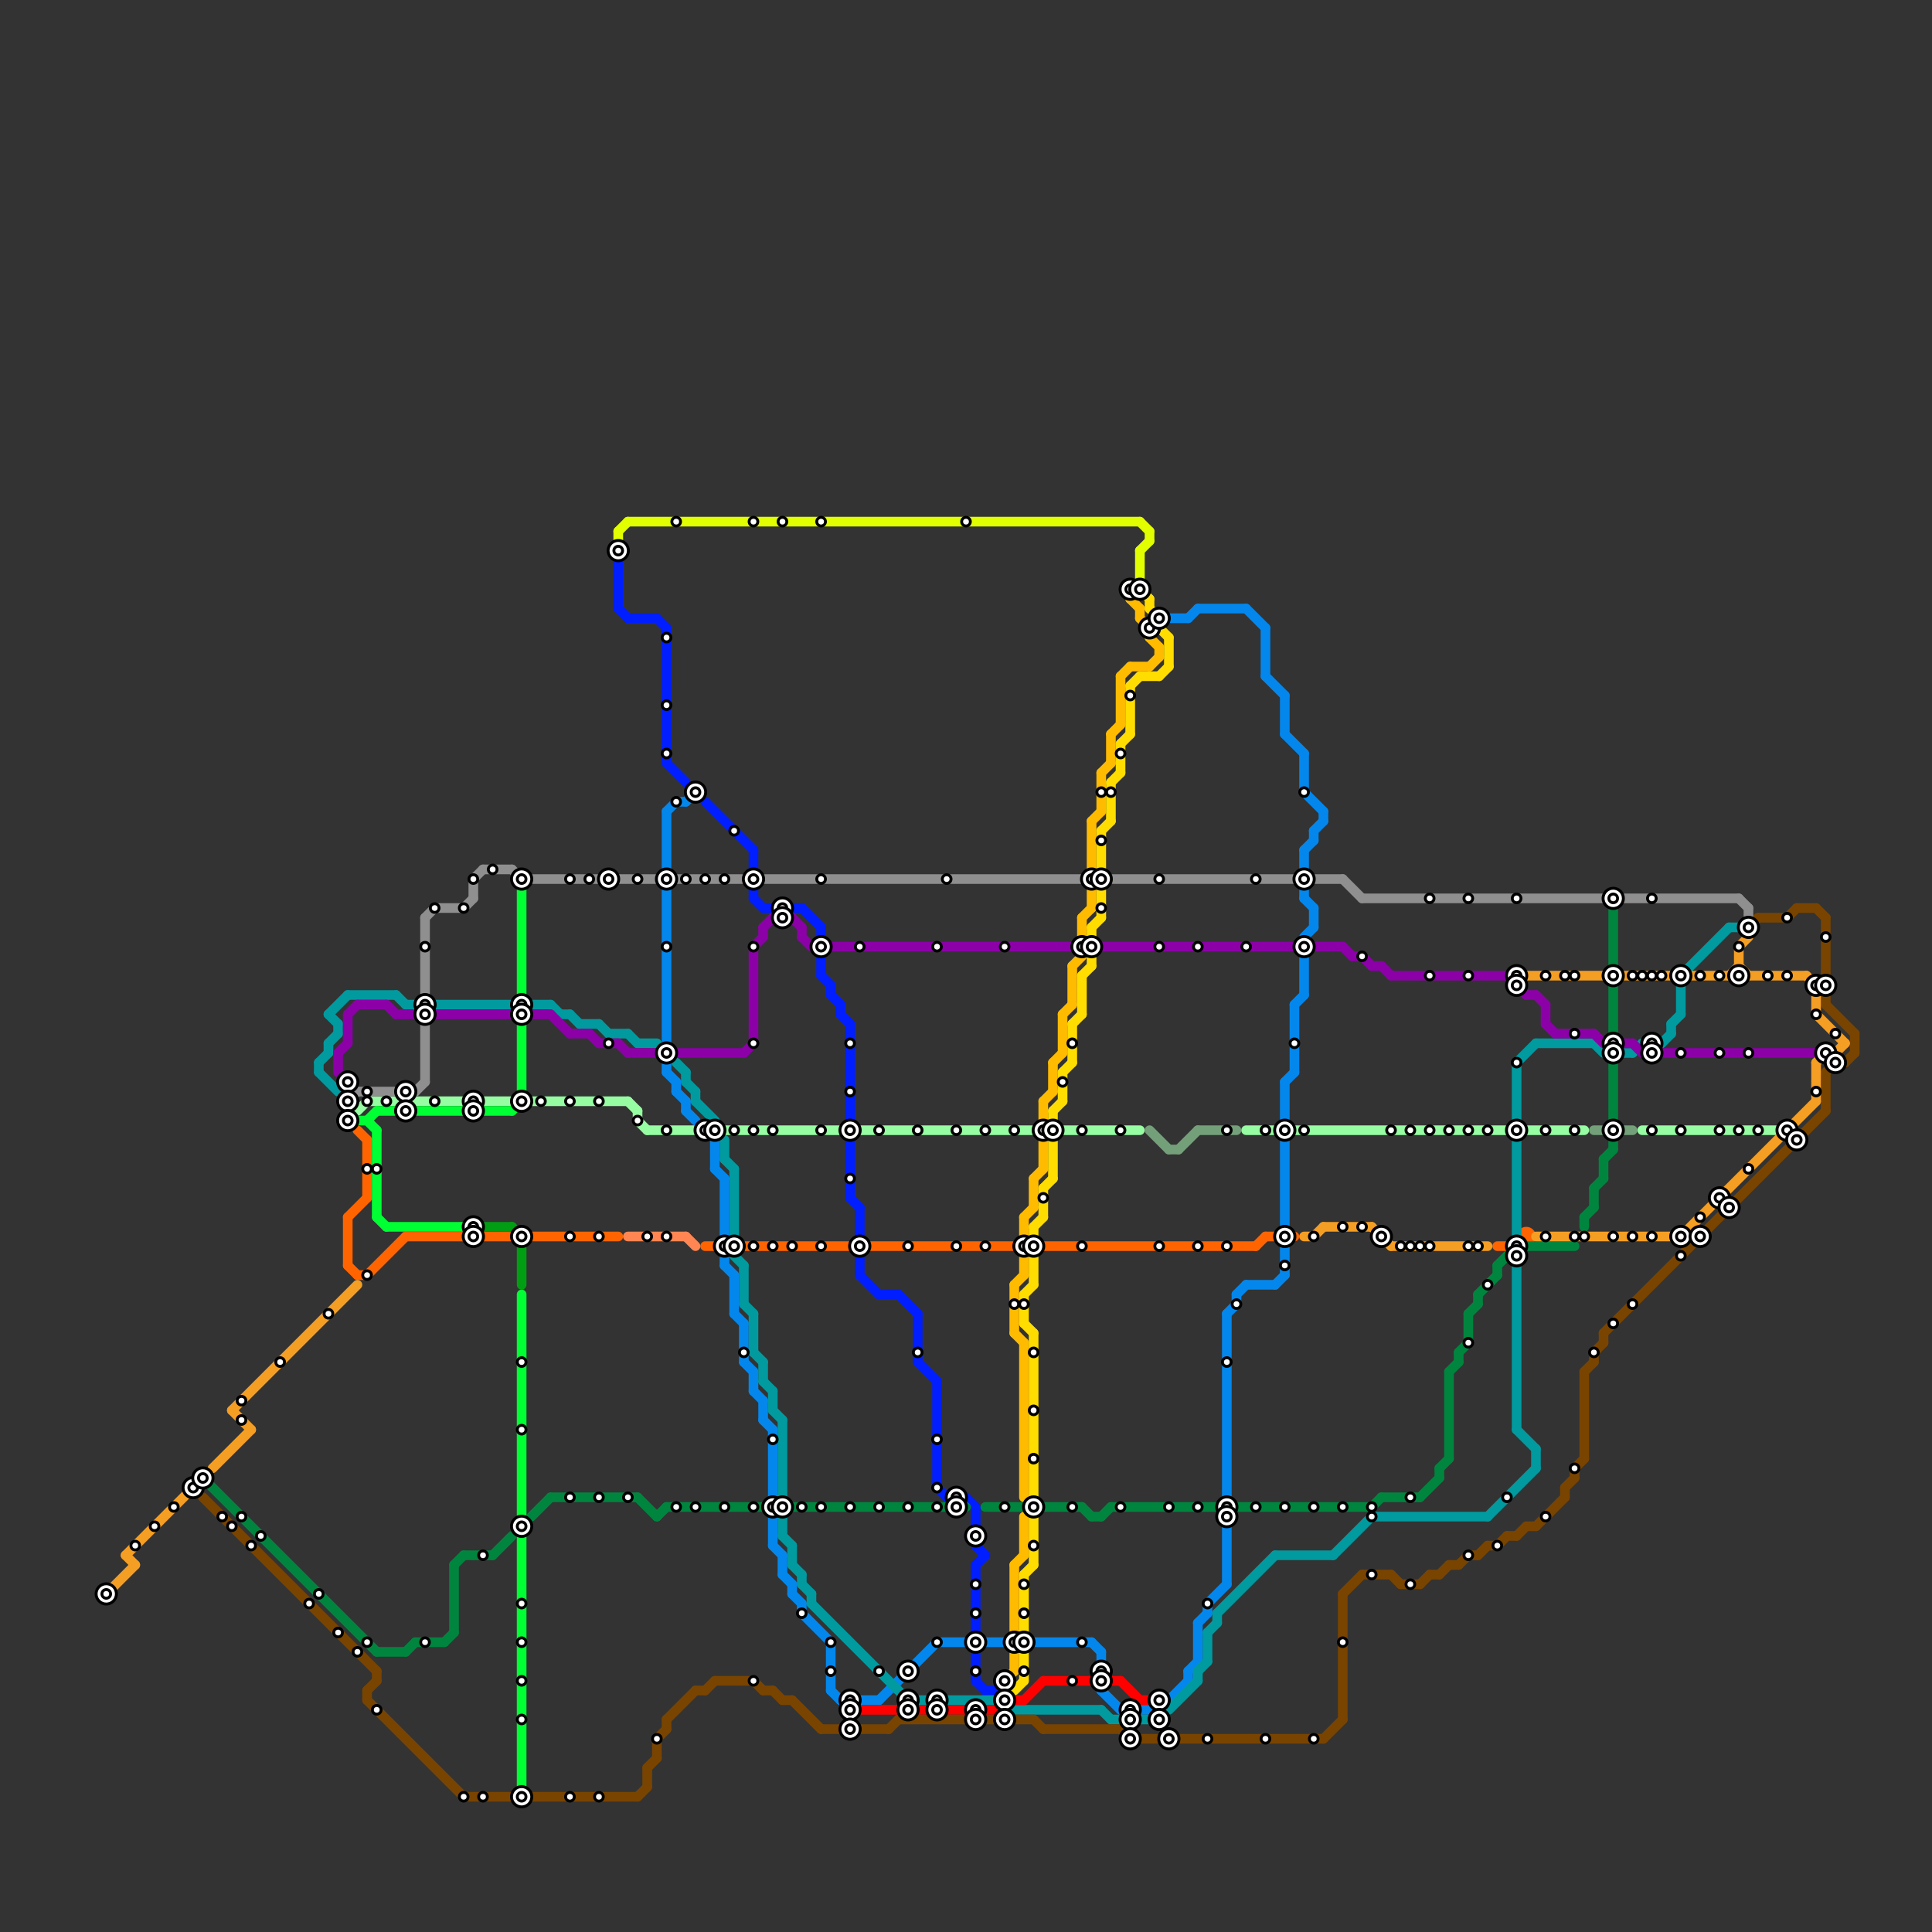 
<svg version="1.1" xmlns="http://www.w3.org/2000/svg" viewBox="0 0 200 200">
<rect x="0" y="0" width="200" height="200" fill="#333333" stroke="none"/>
<style>text { font: 1px Helvetica; font-weight: 600; white-space: pre; dominant-baseline: central; } line { stroke-width: 1; fill: none; stroke-linecap: round; stroke-linejoin: round; } .c0 { stroke: #96fda2 } .c1 { stroke: #ff6400 } .c2 { stroke: #001eff } .c3 { stroke: #00853f } .c4 { stroke: #0487ec } .c5 { stroke: #009a9f } .c6 { stroke: #ff0000 } .c7 { stroke: #794400 } .c8 { stroke: #e1ff00 } .c9 { stroke: #8f8f8f } .c10 { stroke: #8c00a8 } .c11 { stroke: #ffbb00 } .c12 { stroke: #000000 } .c13 { stroke: #ffdd00 } .c14 { stroke: #f59e24 } .c15 { stroke: #73a079 } .c16 { stroke: #00ff33 } .c17 { stroke: #019d13 } .c18 { stroke: #ff8652 } .c19 { stroke: #b656f5 } .c20 { stroke: #f556c3 }</style><defs><g id="wm-xf"><circle r="1.2" fill="#000"/><circle r="0.9" fill="#fff"/><circle r="0.6" fill="#000"/><circle r="0.3" fill="#fff"/></g><g id="wm"><circle r="0.6" fill="#000"/><circle r="0.3" fill="#fff"/></g></defs><line class="c0" x1="129" y1="117" x2="164" y2="117"/><line class="c0" x1="67" y1="117" x2="118" y2="117"/><line class="c0" x1="66" y1="116" x2="67" y2="117"/><line class="c0" x1="66" y1="115" x2="66" y2="116"/><line class="c0" x1="38" y1="114" x2="48" y2="114"/><line class="c0" x1="37" y1="115" x2="38" y2="114"/><line class="c0" x1="65" y1="114" x2="66" y2="115"/><line class="c0" x1="170" y1="117" x2="184" y2="117"/><line class="c0" x1="55" y1="114" x2="65" y2="114"/><line class="c0" x1="50" y1="114" x2="53" y2="114"/><line class="c1" x1="73" y1="129" x2="106" y2="129"/><line class="c1" x1="130" y1="129" x2="131" y2="128"/><line class="c1" x1="42" y1="128" x2="53" y2="128"/><line class="c1" x1="36" y1="131" x2="37" y2="132"/><line class="c1" x1="108" y1="129" x2="130" y2="129"/><line class="c1" x1="37" y1="132" x2="38" y2="132"/><line class="c1" x1="38" y1="132" x2="42" y2="128"/><line class="c1" x1="155" y1="129" x2="156" y2="129"/><line class="c1" x1="36" y1="126" x2="36" y2="131"/><line class="c1" x1="38" y1="118" x2="38" y2="124"/><line class="c1" x1="55" y1="128" x2="64" y2="128"/><line class="c1" x1="131" y1="128" x2="134" y2="128"/><line class="c1" x1="37" y1="117" x2="38" y2="118"/><line class="c1" x1="36" y1="126" x2="38" y2="124"/><circle cx="158" cy="128" r="1" fill="#ff6400" /><line class="c2" x1="78" y1="88" x2="78" y2="90"/><line class="c2" x1="101" y1="156" x2="101" y2="160"/><line class="c2" x1="101" y1="162" x2="102" y2="161"/><line class="c2" x1="101" y1="162" x2="101" y2="169"/><line class="c2" x1="88" y1="106" x2="88" y2="116"/><line class="c2" x1="101" y1="160" x2="102" y2="161"/><line class="c2" x1="64" y1="63" x2="65" y2="64"/><line class="c2" x1="95" y1="141" x2="97" y2="143"/><line class="c2" x1="85" y1="101" x2="86" y2="102"/><line class="c2" x1="93" y1="134" x2="95" y2="136"/><line class="c2" x1="69" y1="79" x2="71" y2="81"/><line class="c2" x1="88" y1="124" x2="89" y2="125"/><line class="c2" x1="79" y1="94" x2="80" y2="94"/><line class="c2" x1="65" y1="64" x2="68" y2="64"/><line class="c2" x1="89" y1="130" x2="89" y2="132"/><line class="c2" x1="100" y1="155" x2="101" y2="156"/><line class="c2" x1="101" y1="171" x2="101" y2="174"/><line class="c2" x1="68" y1="64" x2="69" y2="65"/><line class="c2" x1="89" y1="132" x2="91" y2="134"/><line class="c2" x1="88" y1="118" x2="88" y2="124"/><line class="c2" x1="85" y1="96" x2="85" y2="97"/><line class="c2" x1="64" y1="57" x2="64" y2="63"/><line class="c2" x1="97" y1="143" x2="97" y2="154"/><line class="c2" x1="87" y1="105" x2="88" y2="106"/><line class="c2" x1="97" y1="154" x2="98" y2="155"/><line class="c2" x1="102" y1="175" x2="103" y2="175"/><line class="c2" x1="86" y1="103" x2="87" y2="104"/><line class="c2" x1="69" y1="65" x2="69" y2="79"/><line class="c2" x1="101" y1="174" x2="102" y2="175"/><line class="c2" x1="87" y1="104" x2="87" y2="105"/><line class="c2" x1="98" y1="155" x2="100" y2="155"/><line class="c2" x1="82" y1="94" x2="83" y2="94"/><line class="c2" x1="91" y1="134" x2="93" y2="134"/><line class="c2" x1="89" y1="125" x2="89" y2="128"/><line class="c2" x1="73" y1="83" x2="78" y2="88"/><line class="c2" x1="78" y1="93" x2="79" y2="94"/><line class="c2" x1="85" y1="99" x2="85" y2="101"/><line class="c2" x1="78" y1="92" x2="78" y2="93"/><line class="c2" x1="86" y1="102" x2="86" y2="103"/><line class="c2" x1="95" y1="136" x2="95" y2="141"/><line class="c2" x1="83" y1="94" x2="85" y2="96"/><line class="c3" x1="167" y1="118" x2="167" y2="119"/><line class="c3" x1="142" y1="156" x2="143" y2="155"/><line class="c3" x1="102" y1="156" x2="112" y2="156"/><line class="c3" x1="167" y1="93" x2="167" y2="116"/><line class="c3" x1="47" y1="162" x2="47" y2="169"/><line class="c3" x1="150" y1="142" x2="151" y2="141"/><line class="c3" x1="151" y1="140" x2="151" y2="141"/><line class="c3" x1="48" y1="161" x2="51" y2="161"/><line class="c3" x1="66" y1="155" x2="68" y2="157"/><line class="c3" x1="47" y1="162" x2="48" y2="161"/><line class="c3" x1="166" y1="120" x2="167" y2="119"/><line class="c3" x1="165" y1="123" x2="165" y2="125"/><line class="c3" x1="68" y1="157" x2="69" y2="156"/><line class="c3" x1="115" y1="156" x2="142" y2="156"/><line class="c3" x1="158" y1="129" x2="163" y2="129"/><line class="c3" x1="150" y1="142" x2="150" y2="151"/><line class="c3" x1="21" y1="153" x2="39" y2="171"/><line class="c3" x1="113" y1="157" x2="114" y2="157"/><line class="c3" x1="39" y1="171" x2="42" y2="171"/><line class="c3" x1="151" y1="140" x2="152" y2="139"/><line class="c3" x1="155" y1="131" x2="156" y2="130"/><line class="c3" x1="164" y1="126" x2="164" y2="127"/><line class="c3" x1="43" y1="170" x2="46" y2="170"/><line class="c3" x1="143" y1="155" x2="147" y2="155"/><line class="c3" x1="42" y1="171" x2="43" y2="170"/><line class="c3" x1="155" y1="131" x2="155" y2="132"/><line class="c3" x1="164" y1="126" x2="165" y2="125"/><line class="c3" x1="46" y1="170" x2="47" y2="169"/><line class="c3" x1="149" y1="152" x2="149" y2="153"/><line class="c3" x1="55" y1="157" x2="57" y2="155"/><line class="c3" x1="82" y1="156" x2="100" y2="156"/><line class="c3" x1="114" y1="157" x2="115" y2="156"/><line class="c3" x1="112" y1="156" x2="113" y2="157"/><line class="c3" x1="152" y1="136" x2="153" y2="135"/><line class="c3" x1="165" y1="123" x2="166" y2="122"/><line class="c3" x1="152" y1="136" x2="152" y2="139"/><line class="c3" x1="149" y1="152" x2="150" y2="151"/><line class="c3" x1="153" y1="134" x2="153" y2="135"/><line class="c3" x1="153" y1="134" x2="155" y2="132"/><line class="c3" x1="51" y1="161" x2="53" y2="159"/><line class="c3" x1="147" y1="155" x2="149" y2="153"/><line class="c3" x1="166" y1="120" x2="166" y2="122"/><line class="c3" x1="69" y1="156" x2="80" y2="156"/><line class="c3" x1="57" y1="155" x2="66" y2="155"/><line class="c4" x1="124" y1="63" x2="129" y2="63"/><line class="c4" x1="77" y1="141" x2="78" y2="142"/><line class="c4" x1="131" y1="70" x2="133" y2="72"/><line class="c4" x1="132" y1="133" x2="133" y2="132"/><line class="c4" x1="78" y1="142" x2="78" y2="144"/><line class="c4" x1="86" y1="170" x2="86" y2="175"/><line class="c4" x1="135" y1="88" x2="136" y2="87"/><line class="c4" x1="87" y1="176" x2="91" y2="176"/><line class="c4" x1="134" y1="104" x2="134" y2="111"/><line class="c4" x1="71" y1="83" x2="72" y2="82"/><line class="c4" x1="76" y1="132" x2="76" y2="136"/><line class="c4" x1="79" y1="145" x2="79" y2="147"/><line class="c4" x1="135" y1="88" x2="135" y2="90"/><line class="c4" x1="79" y1="147" x2="80" y2="148"/><line class="c4" x1="124" y1="168" x2="124" y2="172"/><line class="c4" x1="135" y1="82" x2="137" y2="84"/><line class="c4" x1="70" y1="112" x2="70" y2="113"/><line class="c4" x1="78" y1="144" x2="79" y2="145"/><line class="c4" x1="128" y1="134" x2="129" y2="133"/><line class="c4" x1="131" y1="65" x2="131" y2="70"/><line class="c4" x1="123" y1="64" x2="124" y2="63"/><line class="c4" x1="137" y1="84" x2="137" y2="85"/><line class="c4" x1="71" y1="114" x2="71" y2="115"/><line class="c4" x1="74" y1="121" x2="75" y2="122"/><line class="c4" x1="123" y1="173" x2="123" y2="174"/><line class="c4" x1="121" y1="64" x2="123" y2="64"/><line class="c4" x1="69" y1="111" x2="70" y2="112"/><line class="c4" x1="135" y1="97" x2="136" y2="96"/><line class="c4" x1="121" y1="176" x2="123" y2="174"/><line class="c4" x1="71" y1="115" x2="72" y2="116"/><line class="c4" x1="135" y1="93" x2="136" y2="94"/><line class="c4" x1="113" y1="170" x2="114" y2="171"/><line class="c4" x1="74" y1="118" x2="74" y2="121"/><line class="c4" x1="75" y1="131" x2="76" y2="132"/><line class="c4" x1="133" y1="118" x2="133" y2="127"/><line class="c4" x1="75" y1="130" x2="75" y2="131"/><line class="c4" x1="97" y1="170" x2="113" y2="170"/><line class="c4" x1="70" y1="83" x2="71" y2="83"/><line class="c4" x1="80" y1="157" x2="80" y2="160"/><line class="c4" x1="76" y1="136" x2="77" y2="137"/><line class="c4" x1="86" y1="175" x2="87" y2="176"/><line class="c4" x1="69" y1="92" x2="69" y2="111"/><line class="c4" x1="136" y1="86" x2="136" y2="87"/><line class="c4" x1="124" y1="168" x2="125" y2="167"/><line class="c4" x1="82" y1="164" x2="82" y2="165"/><line class="c4" x1="127" y1="136" x2="128" y2="135"/><line class="c4" x1="125" y1="166" x2="125" y2="167"/><line class="c4" x1="125" y1="166" x2="127" y2="164"/><line class="c4" x1="133" y1="76" x2="135" y2="78"/><line class="c4" x1="136" y1="94" x2="136" y2="96"/><line class="c4" x1="127" y1="157" x2="127" y2="164"/><line class="c4" x1="82" y1="165" x2="83" y2="166"/><line class="c4" x1="75" y1="122" x2="75" y2="128"/><line class="c4" x1="69" y1="84" x2="70" y2="83"/><line class="c4" x1="123" y1="173" x2="124" y2="172"/><line class="c4" x1="114" y1="175" x2="116" y2="177"/><line class="c4" x1="91" y1="176" x2="97" y2="170"/><line class="c4" x1="116" y1="177" x2="119" y2="177"/><line class="c4" x1="133" y1="112" x2="134" y2="111"/><line class="c4" x1="77" y1="137" x2="77" y2="141"/><line class="c4" x1="133" y1="129" x2="133" y2="132"/><line class="c4" x1="80" y1="148" x2="80" y2="155"/><line class="c4" x1="135" y1="99" x2="135" y2="103"/><line class="c4" x1="127" y1="136" x2="127" y2="155"/><line class="c4" x1="136" y1="86" x2="137" y2="85"/><line class="c4" x1="83" y1="167" x2="86" y2="170"/><line class="c4" x1="70" y1="113" x2="71" y2="114"/><line class="c4" x1="135" y1="92" x2="135" y2="93"/><line class="c4" x1="129" y1="133" x2="132" y2="133"/><line class="c4" x1="129" y1="63" x2="131" y2="65"/><line class="c4" x1="133" y1="72" x2="133" y2="76"/><line class="c4" x1="83" y1="166" x2="83" y2="167"/><line class="c4" x1="81" y1="163" x2="82" y2="164"/><line class="c4" x1="69" y1="84" x2="69" y2="90"/><line class="c4" x1="133" y1="112" x2="133" y2="116"/><line class="c4" x1="135" y1="78" x2="135" y2="82"/><line class="c4" x1="81" y1="161" x2="81" y2="163"/><line class="c4" x1="134" y1="104" x2="135" y2="103"/><line class="c4" x1="114" y1="171" x2="114" y2="175"/><line class="c4" x1="128" y1="134" x2="128" y2="135"/><line class="c4" x1="80" y1="160" x2="81" y2="161"/><line class="c5" x1="59" y1="105" x2="60" y2="106"/><line class="c5" x1="125" y1="169" x2="126" y2="168"/><line class="c5" x1="114" y1="177" x2="115" y2="178"/><line class="c5" x1="57" y1="104" x2="58" y2="105"/><line class="c5" x1="84" y1="165" x2="84" y2="166"/><line class="c5" x1="34" y1="105" x2="35" y2="106"/><line class="c5" x1="58" y1="105" x2="59" y2="105"/><line class="c5" x1="65" y1="107" x2="66" y2="108"/><line class="c5" x1="124" y1="173" x2="125" y2="172"/><line class="c5" x1="72" y1="114" x2="74" y2="116"/><line class="c5" x1="159" y1="150" x2="159" y2="152"/><line class="c5" x1="174" y1="101" x2="179" y2="96"/><line class="c5" x1="83" y1="164" x2="84" y2="165"/><line class="c5" x1="33" y1="110" x2="33" y2="111"/><line class="c5" x1="105" y1="177" x2="114" y2="177"/><line class="c5" x1="81" y1="159" x2="82" y2="160"/><line class="c5" x1="172" y1="108" x2="173" y2="107"/><line class="c5" x1="82" y1="162" x2="83" y2="163"/><line class="c5" x1="42" y1="104" x2="53" y2="104"/><line class="c5" x1="63" y1="107" x2="65" y2="107"/><line class="c5" x1="36" y1="103" x2="41" y2="103"/><line class="c5" x1="168" y1="109" x2="169" y2="109"/><line class="c5" x1="33" y1="110" x2="34" y2="109"/><line class="c5" x1="159" y1="108" x2="165" y2="108"/><line class="c5" x1="80" y1="144" x2="80" y2="146"/><line class="c5" x1="62" y1="106" x2="63" y2="107"/><line class="c5" x1="70" y1="110" x2="71" y2="111"/><line class="c5" x1="81" y1="147" x2="81" y2="159"/><line class="c5" x1="75" y1="118" x2="75" y2="120"/><line class="c5" x1="75" y1="120" x2="76" y2="121"/><line class="c5" x1="125" y1="169" x2="125" y2="172"/><line class="c5" x1="55" y1="104" x2="57" y2="104"/><line class="c5" x1="170" y1="108" x2="172" y2="108"/><line class="c5" x1="173" y1="106" x2="173" y2="107"/><line class="c5" x1="41" y1="103" x2="42" y2="104"/><line class="c5" x1="77" y1="135" x2="78" y2="136"/><line class="c5" x1="66" y1="108" x2="68" y2="108"/><line class="c5" x1="142" y1="157" x2="154" y2="157"/><line class="c5" x1="126" y1="167" x2="132" y2="161"/><line class="c5" x1="76" y1="130" x2="77" y2="131"/><line class="c5" x1="84" y1="166" x2="94" y2="176"/><line class="c5" x1="76" y1="121" x2="76" y2="128"/><line class="c5" x1="71" y1="112" x2="72" y2="113"/><line class="c5" x1="154" y1="157" x2="159" y2="152"/><line class="c5" x1="35" y1="106" x2="35" y2="107"/><line class="c5" x1="174" y1="101" x2="174" y2="105"/><line class="c5" x1="71" y1="111" x2="71" y2="112"/><line class="c5" x1="34" y1="105" x2="36" y2="103"/><line class="c5" x1="169" y1="109" x2="170" y2="108"/><line class="c5" x1="173" y1="106" x2="174" y2="105"/><line class="c5" x1="157" y1="110" x2="159" y2="108"/><line class="c5" x1="157" y1="148" x2="159" y2="150"/><line class="c5" x1="115" y1="178" x2="119" y2="178"/><line class="c5" x1="79" y1="143" x2="80" y2="144"/><line class="c5" x1="121" y1="177" x2="124" y2="174"/><line class="c5" x1="138" y1="161" x2="142" y2="157"/><line class="c5" x1="60" y1="106" x2="62" y2="106"/><line class="c5" x1="78" y1="140" x2="79" y2="141"/><line class="c5" x1="34" y1="108" x2="34" y2="109"/><line class="c5" x1="165" y1="108" x2="166" y2="109"/><line class="c5" x1="179" y1="96" x2="180" y2="96"/><line class="c5" x1="83" y1="163" x2="83" y2="164"/><line class="c5" x1="157" y1="118" x2="157" y2="148"/><line class="c5" x1="126" y1="167" x2="126" y2="168"/><line class="c5" x1="77" y1="131" x2="77" y2="135"/><line class="c5" x1="157" y1="110" x2="157" y2="116"/><line class="c5" x1="79" y1="141" x2="79" y2="143"/><line class="c5" x1="94" y1="176" x2="103" y2="176"/><line class="c5" x1="82" y1="160" x2="82" y2="162"/><line class="c5" x1="124" y1="173" x2="124" y2="174"/><line class="c5" x1="80" y1="146" x2="81" y2="147"/><line class="c5" x1="132" y1="161" x2="138" y2="161"/><line class="c5" x1="78" y1="136" x2="78" y2="140"/><line class="c5" x1="72" y1="113" x2="72" y2="114"/><line class="c5" x1="33" y1="111" x2="35" y2="113"/><line class="c5" x1="34" y1="108" x2="35" y2="107"/><circle cx="180" cy="101" r="1" fill="#009a9f" /><circle cx="157" cy="101" r="1" fill="#009a9f" /><line class="c6" x1="118" y1="176" x2="119" y2="176"/><line class="c6" x1="106" y1="176" x2="108" y2="174"/><line class="c6" x1="105" y1="176" x2="106" y2="176"/><line class="c6" x1="108" y1="174" x2="113" y2="174"/><line class="c6" x1="115" y1="174" x2="116" y2="174"/><line class="c6" x1="88" y1="177" x2="103" y2="177"/><line class="c6" x1="116" y1="174" x2="118" y2="176"/><line class="c7" x1="182" y1="95" x2="185" y2="95"/><line class="c7" x1="190" y1="110" x2="191" y2="110"/><line class="c7" x1="72" y1="175" x2="73" y2="175"/><line class="c7" x1="165" y1="140" x2="165" y2="141"/><line class="c7" x1="153" y1="161" x2="154" y2="160"/><line class="c7" x1="164" y1="142" x2="164" y2="151"/><line class="c7" x1="181" y1="96" x2="182" y2="95"/><line class="c7" x1="73" y1="175" x2="74" y2="174"/><line class="c7" x1="159" y1="158" x2="162" y2="155"/><line class="c7" x1="151" y1="162" x2="152" y2="161"/><line class="c7" x1="38" y1="175" x2="39" y2="174"/><line class="c7" x1="137" y1="180" x2="139" y2="178"/><line class="c7" x1="165" y1="140" x2="166" y2="139"/><line class="c7" x1="68" y1="180" x2="68" y2="182"/><line class="c7" x1="158" y1="158" x2="159" y2="158"/><line class="c7" x1="139" y1="165" x2="141" y2="163"/><line class="c7" x1="186" y1="94" x2="188" y2="94"/><line class="c7" x1="189" y1="111" x2="189" y2="115"/><line class="c7" x1="156" y1="159" x2="157" y2="159"/><line class="c7" x1="166" y1="138" x2="189" y2="115"/><line class="c7" x1="82" y1="176" x2="85" y2="179"/><line class="c7" x1="149" y1="163" x2="150" y2="162"/><line class="c7" x1="141" y1="163" x2="144" y2="163"/><line class="c7" x1="154" y1="160" x2="155" y2="160"/><line class="c7" x1="147" y1="164" x2="148" y2="163"/><line class="c7" x1="189" y1="111" x2="190" y2="110"/><line class="c7" x1="139" y1="165" x2="139" y2="178"/><line class="c7" x1="67" y1="183" x2="68" y2="182"/><line class="c7" x1="144" y1="163" x2="145" y2="164"/><line class="c7" x1="69" y1="178" x2="72" y2="175"/><line class="c7" x1="145" y1="164" x2="147" y2="164"/><line class="c7" x1="69" y1="178" x2="69" y2="179"/><line class="c7" x1="48" y1="186" x2="66" y2="186"/><line class="c7" x1="162" y1="154" x2="162" y2="155"/><line class="c7" x1="152" y1="161" x2="153" y2="161"/><line class="c7" x1="108" y1="179" x2="116" y2="179"/><line class="c7" x1="66" y1="186" x2="67" y2="185"/><line class="c7" x1="39" y1="173" x2="39" y2="174"/><line class="c7" x1="163" y1="152" x2="163" y2="153"/><line class="c7" x1="116" y1="179" x2="117" y2="180"/><line class="c7" x1="92" y1="179" x2="93" y2="178"/><line class="c7" x1="189" y1="104" x2="192" y2="107"/><line class="c7" x1="189" y1="95" x2="189" y2="104"/><line class="c7" x1="185" y1="95" x2="186" y2="94"/><line class="c7" x1="148" y1="163" x2="149" y2="163"/><line class="c7" x1="67" y1="183" x2="67" y2="185"/><line class="c7" x1="163" y1="152" x2="164" y2="151"/><line class="c7" x1="192" y1="107" x2="192" y2="109"/><line class="c7" x1="38" y1="176" x2="48" y2="186"/><line class="c7" x1="107" y1="178" x2="108" y2="179"/><line class="c7" x1="81" y1="176" x2="82" y2="176"/><line class="c7" x1="85" y1="179" x2="92" y2="179"/><line class="c7" x1="162" y1="154" x2="163" y2="153"/><line class="c7" x1="191" y1="110" x2="192" y2="109"/><line class="c7" x1="157" y1="159" x2="158" y2="158"/><line class="c7" x1="80" y1="175" x2="81" y2="176"/><line class="c7" x1="188" y1="94" x2="189" y2="95"/><line class="c7" x1="21" y1="155" x2="39" y2="173"/><line class="c7" x1="68" y1="180" x2="69" y2="179"/><line class="c7" x1="166" y1="138" x2="166" y2="139"/><line class="c7" x1="79" y1="175" x2="80" y2="175"/><line class="c7" x1="164" y1="142" x2="165" y2="141"/><line class="c7" x1="93" y1="178" x2="107" y2="178"/><line class="c7" x1="155" y1="160" x2="156" y2="159"/><line class="c7" x1="78" y1="174" x2="79" y2="175"/><line class="c7" x1="150" y1="162" x2="151" y2="162"/><line class="c7" x1="38" y1="175" x2="38" y2="176"/><line class="c7" x1="117" y1="180" x2="137" y2="180"/><line class="c7" x1="74" y1="174" x2="78" y2="174"/><line class="c8" x1="119" y1="55" x2="119" y2="56"/><line class="c8" x1="64" y1="55" x2="64" y2="56"/><line class="c8" x1="118" y1="54" x2="119" y2="55"/><line class="c8" x1="64" y1="55" x2="65" y2="54"/><line class="c8" x1="118" y1="57" x2="118" y2="60"/><line class="c8" x1="65" y1="54" x2="118" y2="54"/><line class="c8" x1="118" y1="57" x2="119" y2="56"/><line class="c9" x1="50" y1="90" x2="53" y2="90"/><line class="c9" x1="53" y1="90" x2="54" y2="91"/><line class="c9" x1="115" y1="91" x2="139" y2="91"/><line class="c9" x1="49" y1="91" x2="50" y2="90"/><line class="c9" x1="36" y1="114" x2="37" y2="113"/><line class="c9" x1="139" y1="91" x2="141" y2="93"/><line class="c9" x1="43" y1="113" x2="44" y2="112"/><line class="c9" x1="45" y1="94" x2="48" y2="94"/><line class="c9" x1="44" y1="95" x2="44" y2="103"/><line class="c9" x1="44" y1="105" x2="44" y2="112"/><line class="c9" x1="37" y1="113" x2="43" y2="113"/><line class="c9" x1="181" y1="94" x2="181" y2="95"/><line class="c9" x1="49" y1="91" x2="49" y2="93"/><line class="c9" x1="168" y1="93" x2="180" y2="93"/><line class="c9" x1="54" y1="91" x2="113" y2="91"/><line class="c9" x1="180" y1="93" x2="181" y2="94"/><line class="c9" x1="141" y1="93" x2="166" y2="93"/><line class="c9" x1="44" y1="95" x2="45" y2="94"/><line class="c9" x1="48" y1="94" x2="49" y2="93"/><line class="c10" x1="80" y1="95" x2="82" y2="95"/><line class="c10" x1="35" y1="109" x2="36" y2="108"/><line class="c10" x1="36" y1="105" x2="36" y2="108"/><line class="c10" x1="168" y1="108" x2="169" y2="108"/><line class="c10" x1="83" y1="97" x2="84" y2="98"/><line class="c10" x1="83" y1="96" x2="83" y2="97"/><line class="c10" x1="169" y1="108" x2="170" y2="109"/><line class="c10" x1="160" y1="104" x2="160" y2="106"/><line class="c10" x1="143" y1="100" x2="144" y2="101"/><line class="c10" x1="79" y1="96" x2="79" y2="97"/><line class="c10" x1="139" y1="98" x2="140" y2="99"/><line class="c10" x1="140" y1="99" x2="141" y2="99"/><line class="c10" x1="141" y1="99" x2="142" y2="100"/><line class="c10" x1="70" y1="109" x2="77" y2="109"/><line class="c10" x1="41" y1="105" x2="43" y2="105"/><line class="c10" x1="86" y1="98" x2="139" y2="98"/><line class="c10" x1="159" y1="103" x2="160" y2="104"/><line class="c10" x1="78" y1="98" x2="78" y2="108"/><line class="c10" x1="59" y1="107" x2="61" y2="107"/><line class="c10" x1="77" y1="109" x2="78" y2="108"/><line class="c10" x1="79" y1="96" x2="80" y2="95"/><line class="c10" x1="156" y1="101" x2="158" y2="103"/><line class="c10" x1="45" y1="105" x2="57" y2="105"/><line class="c10" x1="62" y1="108" x2="64" y2="108"/><line class="c10" x1="144" y1="101" x2="156" y2="101"/><line class="c10" x1="35" y1="109" x2="35" y2="111"/><line class="c10" x1="57" y1="105" x2="59" y2="107"/><line class="c10" x1="37" y1="104" x2="40" y2="104"/><line class="c10" x1="142" y1="100" x2="143" y2="100"/><line class="c10" x1="78" y1="98" x2="79" y2="97"/><line class="c10" x1="40" y1="104" x2="41" y2="105"/><line class="c10" x1="61" y1="107" x2="62" y2="108"/><line class="c10" x1="82" y1="95" x2="83" y2="96"/><line class="c10" x1="170" y1="109" x2="188" y2="109"/><line class="c10" x1="158" y1="103" x2="159" y2="103"/><line class="c10" x1="36" y1="105" x2="37" y2="104"/><line class="c10" x1="64" y1="108" x2="65" y2="109"/><line class="c10" x1="165" y1="107" x2="166" y2="108"/><line class="c10" x1="65" y1="109" x2="68" y2="109"/><line class="c10" x1="160" y1="106" x2="161" y2="107"/><line class="c10" x1="161" y1="107" x2="165" y2="107"/><line class="c11" x1="107" y1="122" x2="107" y2="125"/><line class="c11" x1="112" y1="95" x2="112" y2="97"/><line class="c11" x1="105" y1="162" x2="106" y2="161"/><line class="c11" x1="111" y1="100" x2="112" y2="99"/><line class="c11" x1="108" y1="114" x2="109" y2="113"/><line class="c11" x1="115" y1="76" x2="116" y2="75"/><line class="c11" x1="106" y1="126" x2="106" y2="128"/><line class="c11" x1="117" y1="61" x2="117" y2="62"/><line class="c11" x1="119" y1="66" x2="120" y2="67"/><line class="c11" x1="117" y1="69" x2="119" y2="69"/><line class="c11" x1="105" y1="133" x2="105" y2="138"/><line class="c11" x1="113" y1="85" x2="114" y2="84"/><line class="c11" x1="109" y1="110" x2="110" y2="109"/><line class="c11" x1="115" y1="76" x2="115" y2="79"/><line class="c11" x1="116" y1="70" x2="116" y2="75"/><line class="c11" x1="120" y1="67" x2="120" y2="68"/><line class="c11" x1="106" y1="139" x2="106" y2="155"/><line class="c11" x1="119" y1="65" x2="119" y2="66"/><line class="c11" x1="109" y1="110" x2="109" y2="113"/><line class="c11" x1="105" y1="171" x2="105" y2="173"/><line class="c11" x1="113" y1="92" x2="113" y2="94"/><line class="c11" x1="118" y1="63" x2="118" y2="64"/><line class="c11" x1="108" y1="114" x2="108" y2="116"/><line class="c11" x1="105" y1="133" x2="106" y2="132"/><line class="c11" x1="112" y1="95" x2="113" y2="94"/><line class="c11" x1="117" y1="62" x2="118" y2="63"/><line class="c11" x1="119" y1="69" x2="120" y2="68"/><line class="c11" x1="106" y1="126" x2="107" y2="125"/><line class="c11" x1="106" y1="130" x2="106" y2="132"/><line class="c11" x1="114" y1="80" x2="114" y2="84"/><line class="c11" x1="113" y1="85" x2="113" y2="90"/><line class="c11" x1="108" y1="118" x2="108" y2="121"/><line class="c11" x1="110" y1="105" x2="110" y2="109"/><line class="c11" x1="116" y1="70" x2="117" y2="69"/><line class="c11" x1="105" y1="138" x2="106" y2="139"/><line class="c11" x1="118" y1="64" x2="119" y2="65"/><line class="c11" x1="106" y1="157" x2="106" y2="161"/><line class="c11" x1="104" y1="174" x2="105" y2="173"/><line class="c11" x1="107" y1="122" x2="108" y2="121"/><line class="c11" x1="114" y1="80" x2="115" y2="79"/><line class="c11" x1="105" y1="162" x2="105" y2="169"/><line class="c11" x1="110" y1="105" x2="111" y2="104"/><line class="c11" x1="111" y1="100" x2="111" y2="104"/><line class="c12" x1="36" y1="112" x2="36" y2="113"/><line class="c12" x1="120" y1="176" x2="120" y2="178"/><line class="c12" x1="36" y1="115" x2="36" y2="116"/><line class="c12" x1="104" y1="175" x2="104" y2="177"/><line class="c13" x1="117" y1="71" x2="117" y2="76"/><line class="c13" x1="118" y1="61" x2="119" y2="62"/><line class="c13" x1="109" y1="115" x2="110" y2="114"/><line class="c13" x1="109" y1="115" x2="109" y2="116"/><line class="c13" x1="116" y1="77" x2="117" y2="76"/><line class="c13" x1="114" y1="86" x2="114" y2="95"/><line class="c13" x1="112" y1="101" x2="113" y2="100"/><line class="c13" x1="113" y1="99" x2="113" y2="100"/><line class="c13" x1="120" y1="65" x2="121" y2="66"/><line class="c13" x1="115" y1="81" x2="116" y2="80"/><line class="c13" x1="116" y1="77" x2="116" y2="80"/><line class="c13" x1="118" y1="70" x2="120" y2="70"/><line class="c13" x1="108" y1="123" x2="109" y2="122"/><line class="c13" x1="113" y1="96" x2="113" y2="97"/><line class="c13" x1="106" y1="171" x2="106" y2="174"/><line class="c13" x1="110" y1="111" x2="111" y2="110"/><line class="c13" x1="117" y1="71" x2="118" y2="70"/><line class="c13" x1="119" y1="63" x2="120" y2="64"/><line class="c13" x1="107" y1="138" x2="107" y2="155"/><line class="c13" x1="105" y1="175" x2="106" y2="174"/><line class="c13" x1="106" y1="134" x2="107" y2="133"/><line class="c13" x1="113" y1="96" x2="114" y2="95"/><line class="c13" x1="107" y1="127" x2="108" y2="126"/><line class="c13" x1="120" y1="70" x2="121" y2="69"/><line class="c13" x1="119" y1="62" x2="119" y2="63"/><line class="c13" x1="121" y1="66" x2="121" y2="69"/><line class="c13" x1="106" y1="163" x2="107" y2="162"/><line class="c13" x1="108" y1="123" x2="108" y2="126"/><line class="c13" x1="115" y1="81" x2="115" y2="85"/><line class="c13" x1="110" y1="111" x2="110" y2="114"/><line class="c13" x1="114" y1="86" x2="115" y2="85"/><line class="c13" x1="106" y1="137" x2="107" y2="138"/><line class="c13" x1="106" y1="134" x2="106" y2="137"/><line class="c13" x1="107" y1="127" x2="107" y2="133"/><line class="c13" x1="109" y1="118" x2="109" y2="122"/><line class="c13" x1="112" y1="101" x2="112" y2="105"/><line class="c13" x1="106" y1="163" x2="106" y2="169"/><line class="c13" x1="120" y1="64" x2="120" y2="65"/><line class="c13" x1="111" y1="106" x2="112" y2="105"/><line class="c13" x1="107" y1="157" x2="107" y2="162"/><line class="c13" x1="111" y1="106" x2="111" y2="110"/><line class="c14" x1="13" y1="161" x2="14" y2="162"/><line class="c14" x1="188" y1="110" x2="188" y2="114"/><line class="c14" x1="136" y1="128" x2="137" y2="127"/><line class="c14" x1="188" y1="110" x2="189" y2="109"/><line class="c14" x1="180" y1="100" x2="181" y2="101"/><line class="c14" x1="188" y1="105" x2="191" y2="108"/><line class="c14" x1="158" y1="101" x2="166" y2="101"/><line class="c14" x1="135" y1="128" x2="136" y2="128"/><line class="c14" x1="175" y1="101" x2="179" y2="101"/><line class="c14" x1="180" y1="98" x2="181" y2="97"/><line class="c14" x1="181" y1="101" x2="187" y2="101"/><line class="c14" x1="24" y1="146" x2="37" y2="133"/><line class="c14" x1="189" y1="109" x2="190" y2="109"/><line class="c14" x1="24" y1="146" x2="26" y2="148"/><line class="c14" x1="142" y1="127" x2="144" y2="129"/><line class="c14" x1="22" y1="152" x2="26" y2="148"/><line class="c14" x1="168" y1="101" x2="173" y2="101"/><line class="c14" x1="174" y1="128" x2="188" y2="114"/><line class="c14" x1="137" y1="127" x2="142" y2="127"/><line class="c14" x1="188" y1="102" x2="188" y2="105"/><line class="c14" x1="11" y1="165" x2="14" y2="162"/><line class="c14" x1="13" y1="161" x2="20" y2="154"/><line class="c14" x1="179" y1="101" x2="180" y2="100"/><line class="c14" x1="187" y1="101" x2="188" y2="102"/><line class="c14" x1="144" y1="129" x2="154" y2="129"/><line class="c14" x1="159" y1="128" x2="174" y2="128"/><line class="c14" x1="180" y1="98" x2="180" y2="100"/><line class="c14" x1="190" y1="109" x2="191" y2="108"/><line class="c15" x1="121" y1="119" x2="122" y2="119"/><line class="c15" x1="124" y1="117" x2="128" y2="117"/><line class="c15" x1="122" y1="119" x2="124" y2="117"/><line class="c15" x1="165" y1="117" x2="169" y2="117"/><line class="c15" x1="119" y1="117" x2="121" y2="119"/><line class="c16" x1="37" y1="116" x2="38" y2="116"/><line class="c16" x1="39" y1="126" x2="40" y2="127"/><line class="c16" x1="38" y1="116" x2="39" y2="115"/><line class="c16" x1="54" y1="92" x2="54" y2="104"/><line class="c16" x1="40" y1="127" x2="48" y2="127"/><line class="c16" x1="39" y1="117" x2="39" y2="126"/><line class="c16" x1="54" y1="134" x2="54" y2="185"/><line class="c16" x1="54" y1="106" x2="54" y2="114"/><line class="c16" x1="53" y1="115" x2="54" y2="114"/><line class="c16" x1="38" y1="116" x2="39" y2="117"/><line class="c16" x1="39" y1="115" x2="53" y2="115"/><line class="c17" x1="49" y1="127" x2="53" y2="127"/><line class="c17" x1="53" y1="127" x2="54" y2="128"/><line class="c17" x1="54" y1="128" x2="54" y2="133"/><circle cx="49" cy="114" r="1" fill="#019d13" /><line class="c18" x1="65" y1="128" x2="71" y2="128"/><line class="c18" x1="71" y1="128" x2="72" y2="129"/><circle cx="81" cy="94" r="1" fill="#b656f5" /><circle cx="85" cy="98" r="1" fill="#f556c3" />

<use x="100" y="54" href="#wm"/><use x="101" y="159" href="#wm-xf"/><use x="101" y="164" href="#wm"/><use x="101" y="167" href="#wm"/><use x="101" y="170" href="#wm-xf"/><use x="101" y="173" href="#wm"/><use x="101" y="177" href="#wm-xf"/><use x="101" y="178" href="#wm-xf"/><use x="102" y="117" href="#wm"/><use x="102" y="129" href="#wm"/><use x="104" y="156" href="#wm"/><use x="104" y="174" href="#wm-xf"/><use x="104" y="176" href="#wm-xf"/><use x="104" y="178" href="#wm-xf"/><use x="104" y="98" href="#wm"/><use x="105" y="117" href="#wm"/><use x="105" y="135" href="#wm"/><use x="105" y="170" href="#wm-xf"/><use x="106" y="129" href="#wm-xf"/><use x="106" y="135" href="#wm"/><use x="106" y="164" href="#wm"/><use x="106" y="167" href="#wm"/><use x="106" y="170" href="#wm-xf"/><use x="106" y="173" href="#wm"/><use x="107" y="129" href="#wm-xf"/><use x="107" y="140" href="#wm"/><use x="107" y="146" href="#wm"/><use x="107" y="151" href="#wm"/><use x="107" y="156" href="#wm-xf"/><use x="107" y="160" href="#wm"/><use x="108" y="117" href="#wm-xf"/><use x="108" y="124" href="#wm"/><use x="109" y="117" href="#wm-xf"/><use x="11" y="165" href="#wm-xf"/><use x="110" y="112" href="#wm"/><use x="111" y="108" href="#wm"/><use x="111" y="156" href="#wm"/><use x="111" y="174" href="#wm"/><use x="112" y="117" href="#wm"/><use x="112" y="129" href="#wm"/><use x="112" y="170" href="#wm"/><use x="112" y="98" href="#wm-xf"/><use x="113" y="91" href="#wm-xf"/><use x="113" y="98" href="#wm-xf"/><use x="114" y="173" href="#wm-xf"/><use x="114" y="174" href="#wm-xf"/><use x="114" y="82" href="#wm"/><use x="114" y="87" href="#wm"/><use x="114" y="91" href="#wm-xf"/><use x="114" y="94" href="#wm"/><use x="115" y="82" href="#wm"/><use x="116" y="117" href="#wm"/><use x="116" y="156" href="#wm"/><use x="116" y="78" href="#wm"/><use x="117" y="177" href="#wm-xf"/><use x="117" y="178" href="#wm-xf"/><use x="117" y="180" href="#wm-xf"/><use x="117" y="61" href="#wm-xf"/><use x="117" y="72" href="#wm"/><use x="118" y="61" href="#wm-xf"/><use x="119" y="65" href="#wm-xf"/><use x="120" y="129" href="#wm"/><use x="120" y="176" href="#wm-xf"/><use x="120" y="178" href="#wm-xf"/><use x="120" y="64" href="#wm-xf"/><use x="120" y="91" href="#wm"/><use x="120" y="98" href="#wm"/><use x="121" y="156" href="#wm"/><use x="121" y="180" href="#wm-xf"/><use x="124" y="129" href="#wm"/><use x="124" y="156" href="#wm"/><use x="124" y="98" href="#wm"/><use x="125" y="166" href="#wm"/><use x="125" y="180" href="#wm"/><use x="127" y="117" href="#wm"/><use x="127" y="129" href="#wm"/><use x="127" y="141" href="#wm"/><use x="127" y="156" href="#wm-xf"/><use x="127" y="157" href="#wm-xf"/><use x="128" y="135" href="#wm"/><use x="129" y="98" href="#wm"/><use x="130" y="156" href="#wm"/><use x="130" y="91" href="#wm"/><use x="131" y="117" href="#wm"/><use x="131" y="180" href="#wm"/><use x="133" y="117" href="#wm-xf"/><use x="133" y="128" href="#wm-xf"/><use x="133" y="131" href="#wm"/><use x="133" y="156" href="#wm"/><use x="134" y="108" href="#wm"/><use x="135" y="117" href="#wm"/><use x="135" y="82" href="#wm"/><use x="135" y="91" href="#wm-xf"/><use x="135" y="98" href="#wm-xf"/><use x="136" y="128" href="#wm"/><use x="136" y="156" href="#wm"/><use x="136" y="180" href="#wm"/><use x="139" y="127" href="#wm"/><use x="139" y="156" href="#wm"/><use x="139" y="170" href="#wm"/><use x="14" y="160" href="#wm"/><use x="141" y="127" href="#wm"/><use x="141" y="99" href="#wm"/><use x="142" y="156" href="#wm"/><use x="142" y="157" href="#wm"/><use x="142" y="163" href="#wm"/><use x="143" y="128" href="#wm-xf"/><use x="144" y="117" href="#wm"/><use x="145" y="129" href="#wm"/><use x="146" y="117" href="#wm"/><use x="146" y="129" href="#wm"/><use x="146" y="155" href="#wm"/><use x="146" y="164" href="#wm"/><use x="147" y="129" href="#wm"/><use x="148" y="101" href="#wm"/><use x="148" y="117" href="#wm"/><use x="148" y="129" href="#wm"/><use x="148" y="93" href="#wm"/><use x="150" y="117" href="#wm"/><use x="152" y="101" href="#wm"/><use x="152" y="117" href="#wm"/><use x="152" y="129" href="#wm"/><use x="152" y="139" href="#wm"/><use x="152" y="161" href="#wm"/><use x="152" y="93" href="#wm"/><use x="153" y="129" href="#wm"/><use x="154" y="117" href="#wm"/><use x="154" y="133" href="#wm"/><use x="155" y="160" href="#wm"/><use x="156" y="155" href="#wm"/><use x="157" y="101" href="#wm-xf"/><use x="157" y="102" href="#wm-xf"/><use x="157" y="110" href="#wm"/><use x="157" y="117" href="#wm-xf"/><use x="157" y="129" href="#wm-xf"/><use x="157" y="130" href="#wm-xf"/><use x="157" y="93" href="#wm"/><use x="16" y="158" href="#wm"/><use x="160" y="101" href="#wm"/><use x="160" y="117" href="#wm"/><use x="160" y="128" href="#wm"/><use x="160" y="157" href="#wm"/><use x="162" y="101" href="#wm"/><use x="163" y="101" href="#wm"/><use x="163" y="107" href="#wm"/><use x="163" y="117" href="#wm"/><use x="163" y="128" href="#wm"/><use x="163" y="152" href="#wm"/><use x="164" y="128" href="#wm"/><use x="165" y="140" href="#wm"/><use x="167" y="101" href="#wm-xf"/><use x="167" y="108" href="#wm-xf"/><use x="167" y="109" href="#wm-xf"/><use x="167" y="117" href="#wm-xf"/><use x="167" y="128" href="#wm"/><use x="167" y="137" href="#wm"/><use x="167" y="93" href="#wm-xf"/><use x="169" y="101" href="#wm"/><use x="169" y="128" href="#wm"/><use x="169" y="135" href="#wm"/><use x="170" y="101" href="#wm"/><use x="171" y="101" href="#wm"/><use x="171" y="108" href="#wm-xf"/><use x="171" y="109" href="#wm-xf"/><use x="171" y="117" href="#wm"/><use x="171" y="128" href="#wm"/><use x="171" y="93" href="#wm"/><use x="172" y="101" href="#wm"/><use x="174" y="101" href="#wm-xf"/><use x="174" y="109" href="#wm"/><use x="174" y="117" href="#wm"/><use x="174" y="128" href="#wm-xf"/><use x="174" y="130" href="#wm"/><use x="176" y="101" href="#wm"/><use x="176" y="126" href="#wm"/><use x="176" y="128" href="#wm-xf"/><use x="178" y="101" href="#wm"/><use x="178" y="109" href="#wm"/><use x="178" y="117" href="#wm"/><use x="178" y="124" href="#wm-xf"/><use x="179" y="125" href="#wm-xf"/><use x="18" y="156" href="#wm"/><use x="180" y="101" href="#wm-xf"/><use x="180" y="117" href="#wm"/><use x="180" y="98" href="#wm"/><use x="181" y="109" href="#wm"/><use x="181" y="121" href="#wm"/><use x="181" y="96" href="#wm-xf"/><use x="182" y="117" href="#wm"/><use x="183" y="101" href="#wm"/><use x="185" y="101" href="#wm"/><use x="185" y="117" href="#wm-xf"/><use x="185" y="95" href="#wm"/><use x="186" y="118" href="#wm-xf"/><use x="188" y="102" href="#wm-xf"/><use x="188" y="105" href="#wm"/><use x="188" y="113" href="#wm"/><use x="189" y="102" href="#wm-xf"/><use x="189" y="109" href="#wm-xf"/><use x="189" y="97" href="#wm"/><use x="190" y="107" href="#wm"/><use x="190" y="110" href="#wm-xf"/><use x="20" y="154" href="#wm-xf"/><use x="21" y="153" href="#wm-xf"/><use x="23" y="157" href="#wm"/><use x="24" y="158" href="#wm"/><use x="25" y="145" href="#wm"/><use x="25" y="147" href="#wm"/><use x="25" y="157" href="#wm"/><use x="26" y="160" href="#wm"/><use x="27" y="159" href="#wm"/><use x="29" y="141" href="#wm"/><use x="32" y="166" href="#wm"/><use x="33" y="165" href="#wm"/><use x="34" y="136" href="#wm"/><use x="35" y="169" href="#wm"/><use x="36" y="112" href="#wm-xf"/><use x="36" y="114" href="#wm-xf"/><use x="36" y="116" href="#wm-xf"/><use x="37" y="171" href="#wm"/><use x="38" y="113" href="#wm"/><use x="38" y="114" href="#wm"/><use x="38" y="121" href="#wm"/><use x="38" y="132" href="#wm"/><use x="38" y="170" href="#wm"/><use x="39" y="121" href="#wm"/><use x="39" y="177" href="#wm"/><use x="40" y="114" href="#wm"/><use x="42" y="113" href="#wm-xf"/><use x="42" y="115" href="#wm-xf"/><use x="44" y="104" href="#wm-xf"/><use x="44" y="105" href="#wm-xf"/><use x="44" y="170" href="#wm"/><use x="44" y="98" href="#wm"/><use x="45" y="114" href="#wm"/><use x="45" y="94" href="#wm"/><use x="48" y="186" href="#wm"/><use x="48" y="94" href="#wm"/><use x="49" y="114" href="#wm-xf"/><use x="49" y="115" href="#wm-xf"/><use x="49" y="127" href="#wm-xf"/><use x="49" y="128" href="#wm-xf"/><use x="49" y="91" href="#wm"/><use x="50" y="161" href="#wm"/><use x="50" y="186" href="#wm"/><use x="51" y="90" href="#wm"/><use x="54" y="104" href="#wm-xf"/><use x="54" y="105" href="#wm-xf"/><use x="54" y="114" href="#wm-xf"/><use x="54" y="128" href="#wm-xf"/><use x="54" y="141" href="#wm"/><use x="54" y="148" href="#wm"/><use x="54" y="158" href="#wm-xf"/><use x="54" y="166" href="#wm"/><use x="54" y="170" href="#wm"/><use x="54" y="174" href="#wm"/><use x="54" y="178" href="#wm"/><use x="54" y="186" href="#wm-xf"/><use x="54" y="91" href="#wm-xf"/><use x="56" y="114" href="#wm"/><use x="59" y="114" href="#wm"/><use x="59" y="128" href="#wm"/><use x="59" y="155" href="#wm"/><use x="59" y="186" href="#wm"/><use x="59" y="91" href="#wm"/><use x="61" y="91" href="#wm"/><use x="62" y="114" href="#wm"/><use x="62" y="128" href="#wm"/><use x="62" y="155" href="#wm"/><use x="62" y="186" href="#wm"/><use x="63" y="108" href="#wm"/><use x="63" y="91" href="#wm-xf"/><use x="64" y="57" href="#wm-xf"/><use x="65" y="155" href="#wm"/><use x="66" y="116" href="#wm"/><use x="66" y="91" href="#wm"/><use x="67" y="128" href="#wm"/><use x="68" y="180" href="#wm"/><use x="69" y="109" href="#wm-xf"/><use x="69" y="117" href="#wm"/><use x="69" y="128" href="#wm"/><use x="69" y="66" href="#wm"/><use x="69" y="73" href="#wm"/><use x="69" y="78" href="#wm"/><use x="69" y="91" href="#wm-xf"/><use x="69" y="98" href="#wm"/><use x="70" y="156" href="#wm"/><use x="70" y="54" href="#wm"/><use x="70" y="83" href="#wm"/><use x="71" y="91" href="#wm"/><use x="72" y="156" href="#wm"/><use x="72" y="82" href="#wm-xf"/><use x="73" y="117" href="#wm-xf"/><use x="73" y="91" href="#wm"/><use x="74" y="117" href="#wm-xf"/><use x="75" y="129" href="#wm-xf"/><use x="75" y="156" href="#wm"/><use x="75" y="91" href="#wm"/><use x="76" y="117" href="#wm"/><use x="76" y="129" href="#wm-xf"/><use x="76" y="86" href="#wm"/><use x="77" y="140" href="#wm"/><use x="78" y="108" href="#wm"/><use x="78" y="117" href="#wm"/><use x="78" y="129" href="#wm"/><use x="78" y="156" href="#wm"/><use x="78" y="174" href="#wm"/><use x="78" y="54" href="#wm"/><use x="78" y="91" href="#wm-xf"/><use x="78" y="98" href="#wm"/><use x="80" y="117" href="#wm"/><use x="80" y="129" href="#wm"/><use x="80" y="149" href="#wm"/><use x="80" y="156" href="#wm-xf"/><use x="81" y="156" href="#wm-xf"/><use x="81" y="54" href="#wm"/><use x="81" y="94" href="#wm-xf"/><use x="81" y="95" href="#wm-xf"/><use x="82" y="129" href="#wm"/><use x="83" y="156" href="#wm"/><use x="83" y="167" href="#wm"/><use x="85" y="117" href="#wm"/><use x="85" y="129" href="#wm"/><use x="85" y="156" href="#wm"/><use x="85" y="54" href="#wm"/><use x="85" y="91" href="#wm"/><use x="85" y="98" href="#wm-xf"/><use x="86" y="170" href="#wm"/><use x="86" y="173" href="#wm"/><use x="88" y="108" href="#wm"/><use x="88" y="113" href="#wm"/><use x="88" y="117" href="#wm-xf"/><use x="88" y="122" href="#wm"/><use x="88" y="156" href="#wm"/><use x="88" y="176" href="#wm-xf"/><use x="88" y="177" href="#wm-xf"/><use x="88" y="179" href="#wm-xf"/><use x="89" y="129" href="#wm-xf"/><use x="89" y="98" href="#wm"/><use x="91" y="117" href="#wm"/><use x="91" y="156" href="#wm"/><use x="91" y="173" href="#wm"/><use x="94" y="129" href="#wm"/><use x="94" y="156" href="#wm"/><use x="94" y="173" href="#wm-xf"/><use x="94" y="176" href="#wm-xf"/><use x="94" y="177" href="#wm-xf"/><use x="95" y="117" href="#wm"/><use x="95" y="140" href="#wm"/><use x="97" y="149" href="#wm"/><use x="97" y="154" href="#wm"/><use x="97" y="156" href="#wm"/><use x="97" y="170" href="#wm"/><use x="97" y="176" href="#wm-xf"/><use x="97" y="177" href="#wm-xf"/><use x="97" y="98" href="#wm"/><use x="98" y="91" href="#wm"/><use x="99" y="117" href="#wm"/><use x="99" y="129" href="#wm"/><use x="99" y="155" href="#wm-xf"/><use x="99" y="156" href="#wm-xf"/>
</svg>

